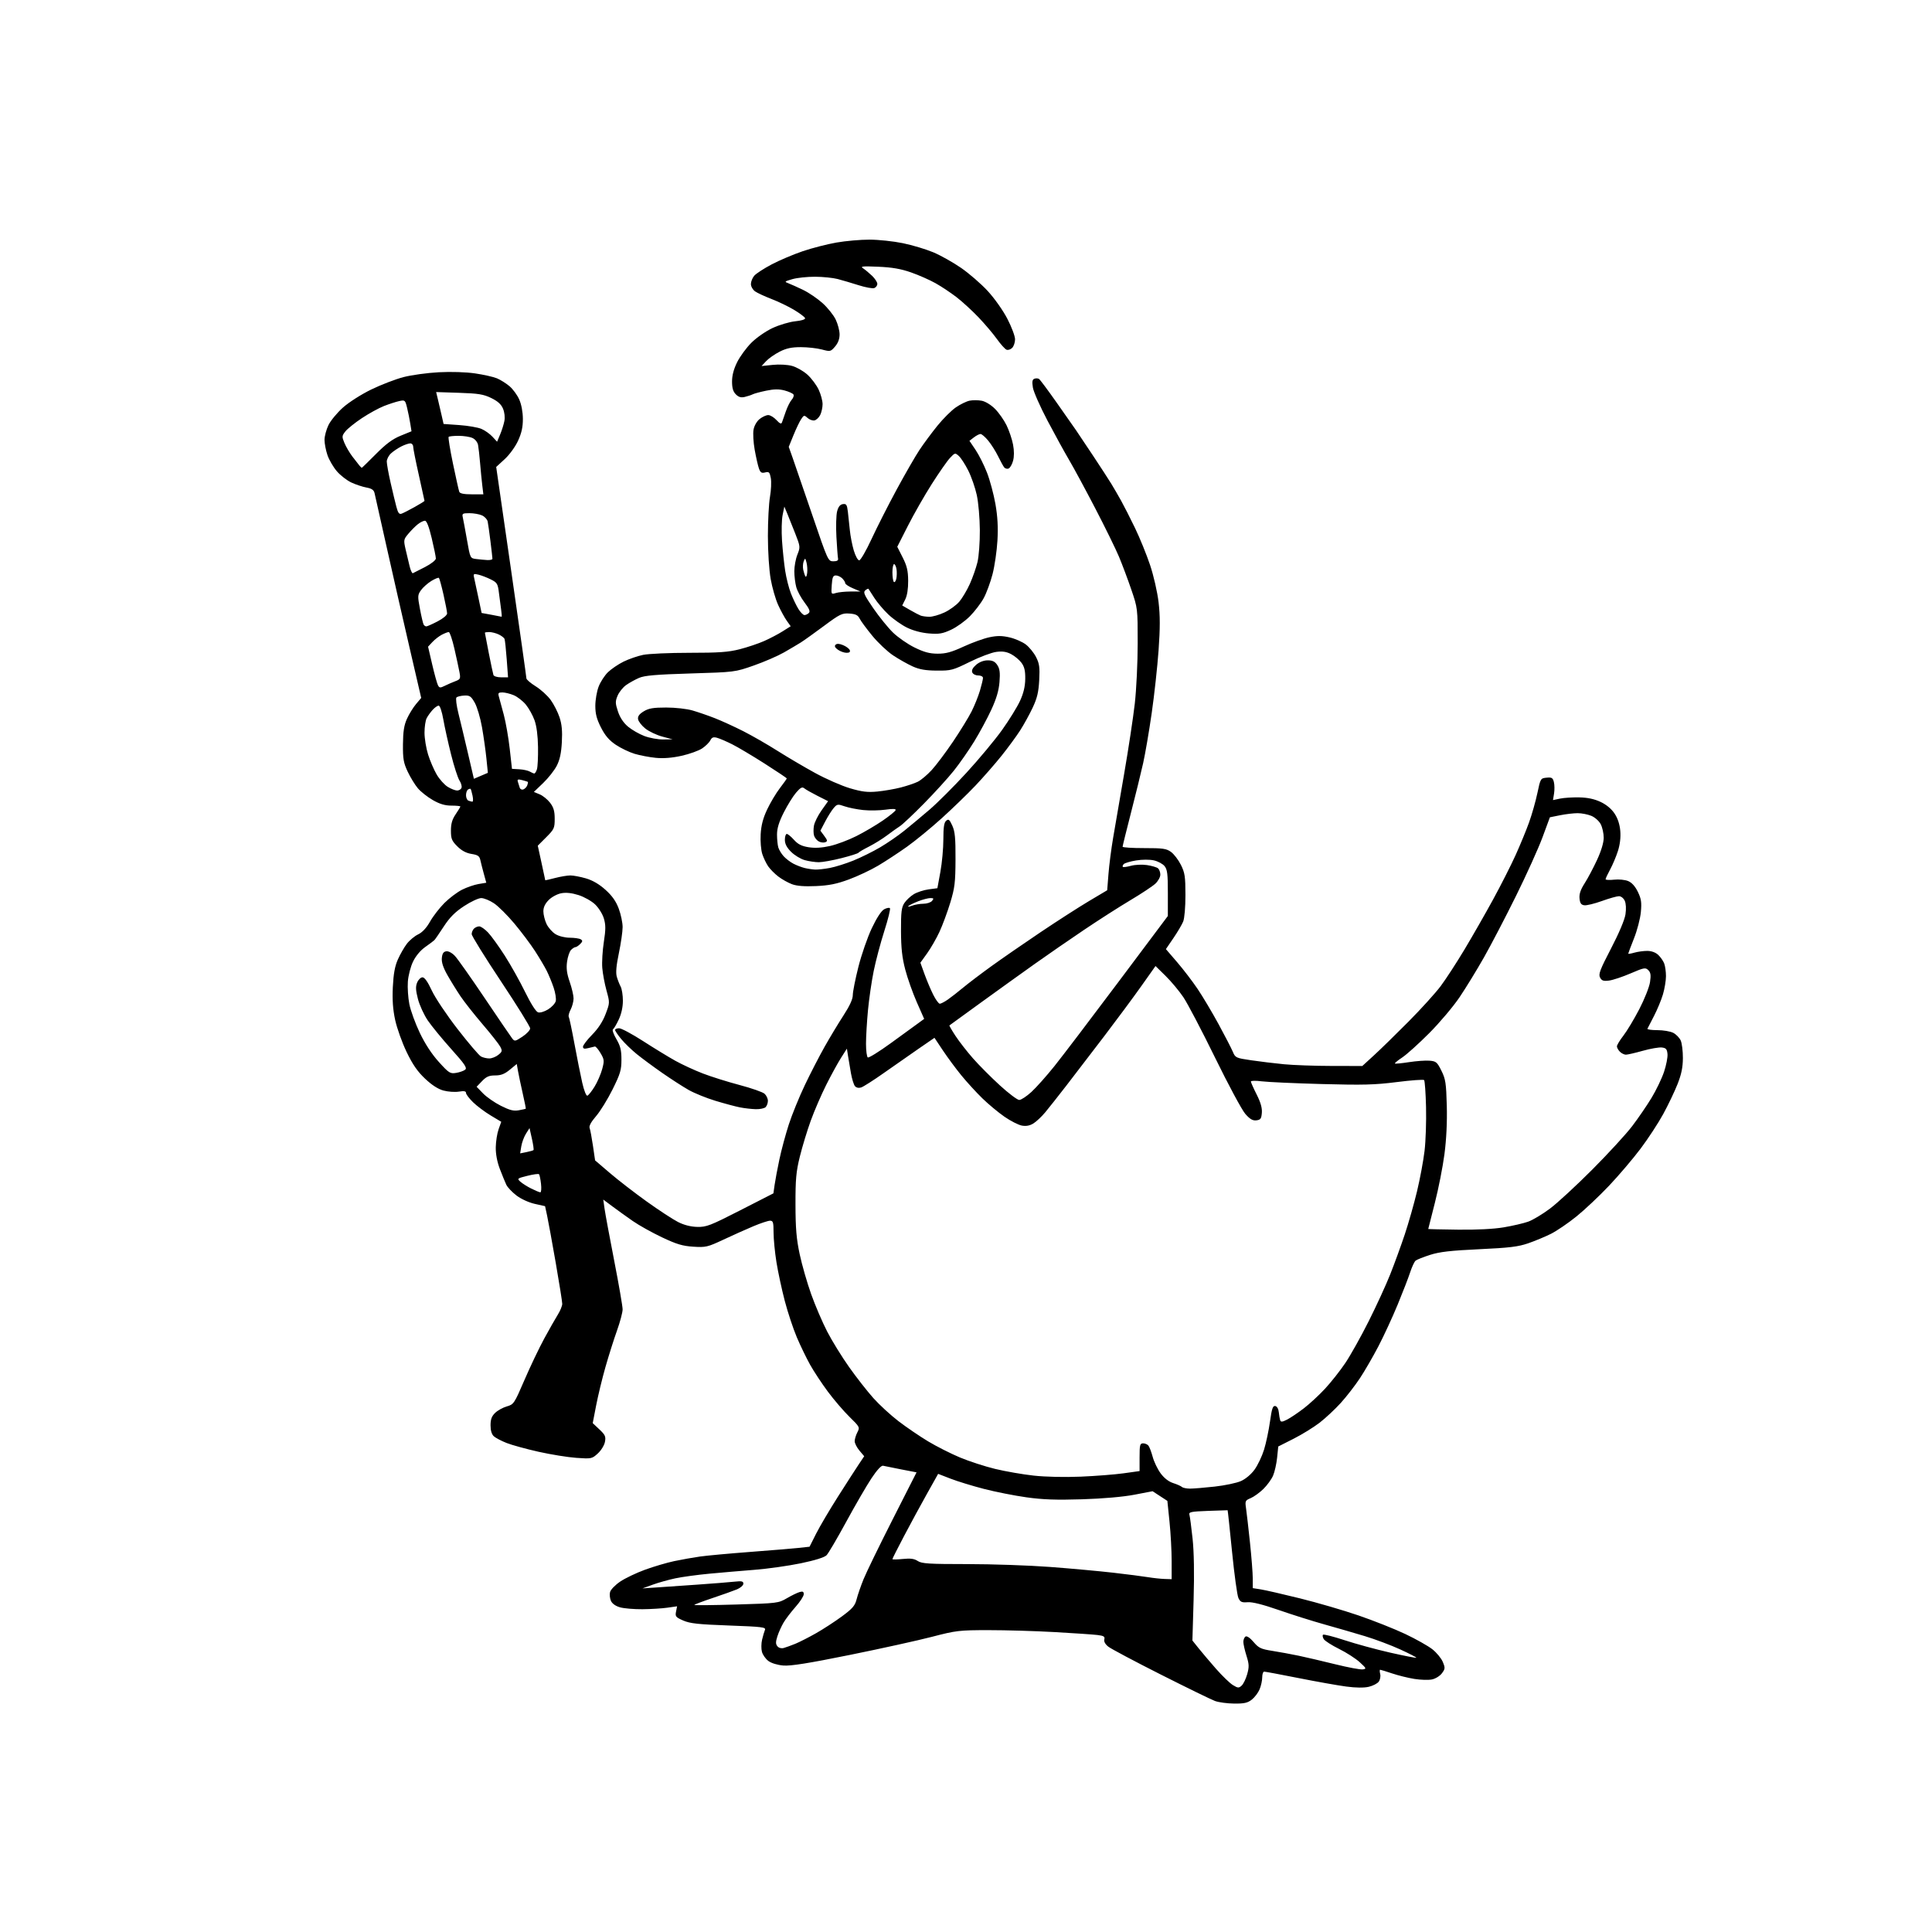 <svg version="1.1" xmlns="http://www.w3.org/2000/svg" xmlns:xlink="http://www.w3.org/1999/xlink" width="1024" height="1024" viewBox="0 0 1024 1024"><path stroke="none" fill="black" fill-rule="evenodd" d="M654.115,902.93C650.477,902.891 645.911,902.273 643.968,901.557C642.025,900.841 629.102,894.537 615.25,887.547C601.398,880.557 588.888,873.913 587.451,872.783C585.795,871.48 585.012,870.062 585.314,868.909C585.703,867.419 585.041,866.999 581.644,866.584C579.365,866.306 569.175,865.611 559.0,865.039C548.825,864.468 533.075,864.004 524.0,864.009C508.366,864.017 506.792,864.202 494.0,867.535C486.575,869.469 467.0,873.786 450.5,877.128C428.584,881.566 419.074,883.085 415.209,882.766C412.074,882.507 408.835,881.521 407.262,880.347C405.802,879.256 404.262,877.074 403.841,875.496C403.419,873.919 403.455,871.024 403.921,869.064C404.387,867.104 405.071,864.773 405.44,863.885C406.038,862.443 403.983,862.192 386.305,861.549C370.088,860.959 365.707,860.482 362.125,858.915C358.152,857.178 357.801,856.743 358.312,854.188L358.875,851.375L353.688,852.114C350.834,852.521 344.9,852.884 340.5,852.921C336.1,852.959 330.79,852.514 328.701,851.934C326.313,851.271 324.502,850 323.824,848.513C323.231,847.212 323.014,845.102 323.342,843.824C323.67,842.546 326.09,840.046 328.719,838.268C331.349,836.491 337.283,833.657 341.907,831.971C346.531,830.286 353.506,828.235 357.407,827.414C361.308,826.594 367.44,825.505 371.033,824.995C374.627,824.486 386.552,823.388 397.533,822.557C408.515,821.725 420.105,820.763 423.289,820.419L429.078,819.795L432.543,812.914C434.449,809.13 439.661,800.288 444.126,793.267C448.59,786.245 453.548,778.551 455.142,776.169L458.042,771.838L455.521,768.842C454.134,767.195 453.0,764.959 453.0,763.874C453.0,762.789 453.637,760.668 454.416,759.162C455.798,756.49 455.695,756.288 450.249,750.961C447.177,747.958 442.041,741.975 438.834,737.666C435.628,733.358 431.377,726.924 429.389,723.368C427.401,719.813 424.21,713.213 422.299,708.702C420.387,704.191 417.527,695.55 415.944,689.5C414.36,683.45 412.377,674.225 411.536,669.0C410.696,663.775 410.006,656.688 410.004,653.25C410.001,647.822 409.755,647.0 408.138,647.0C407.113,647.0 403.176,648.302 399.388,649.894C395.599,651.485 388.45,654.685 383.5,657.005C375.025,660.977 374.09,661.197 367.461,660.775C361.742,660.411 358.626,659.476 350.839,655.788C345.568,653.291 338.61,649.409 335.377,647.161C332.145,644.913 327.304,641.436 324.621,639.434L319.742,635.793L320.427,640.647C320.804,643.316 323.113,655.754 325.556,668.286C328,680.818 330,692.382 330,693.983C330,695.585 328.664,700.631 327.032,705.198C325.399,709.764 322.661,718.409 320.946,724.409C319.231,730.41 317.002,739.585 315.992,744.8L314.155,754.281L317.705,757.629C320.787,760.536 321.172,761.406 320.63,764.238C320.282,766.055 318.6,768.779 316.834,770.387C313.739,773.204 313.465,773.259 305.459,772.694C300.947,772.376 291.929,770.921 285.418,769.461C278.908,768 271.313,765.914 268.541,764.824C265.768,763.734 262.713,762.133 261.75,761.266C260.606,760.236 260,758.221 260.0,755.45C260,752.268 260.608,750.622 262.436,748.855C263.776,747.56 266.567,746.015 268.639,745.423C272.29,744.379 272.58,743.944 277.975,731.423C281.038,724.315 285.746,714.45 288.439,709.5C291.132,704.55 294.385,698.821 295.668,696.77C296.95,694.718 298,692.149 298,691.06C298,689.972 296.446,680.175 294.547,669.291C292.648,658.406 290.6,647.204 289.996,644.398L288.898,639.295L283.426,638.071C280.278,637.366 276.166,635.482 273.744,633.635C271.429,631.869 269.008,629.316 268.365,627.962C267.722,626.608 266.18,622.843 264.938,619.595C263.493,615.815 262.712,611.677 262.767,608.095C262.815,605.018 263.489,600.717 264.265,598.537L265.676,594.574L260.088,591.225C257.014,589.382 252.812,586.237 250.75,584.234C248.688,582.232 247,580.005 247,579.285C247,578.33 245.975,578.14 243.208,578.583C241.122,578.916 237.459,578.662 235.067,578.018C232.185,577.242 228.881,575.11 225.27,571.694C221.25,567.892 218.685,564.176 215.488,557.52C213.105,552.559 210.387,544.957 209.45,540.627C208.236,535.025 207.879,529.976 208.211,523.127C208.548,516.177 209.287,512.125 210.869,508.555C212.074,505.835 214.216,502.094 215.629,500.241C217.043,498.389 219.735,496.14 221.612,495.245C223.842,494.182 226.031,491.834 227.93,488.47C229.527,485.639 232.954,481.204 235.543,478.615C238.133,476.025 242.333,472.857 244.876,471.574C247.419,470.291 251.354,468.933 253.621,468.555L257.742,467.868L256.457,463.184C255.75,460.608 254.914,457.321 254.599,455.88C254.127,453.72 253.3,453.144 249.88,452.597C247.072,452.148 244.647,450.847 242.367,448.567C239.449,445.649 239,444.538 239,440.24C239,436.597 239.664,434.3 241.5,431.595C242.875,429.569 244,427.706 244,427.456C244,427.205 241.863,426.996 239.25,426.991C235.838,426.984 233.06,426.155 229.388,424.049C226.577,422.437 223.018,419.629 221.479,417.809C219.94,415.989 217.515,412.025 216.09,409.0C213.874,404.295 213.511,402.199 213.577,394.5C213.635,387.719 214.155,384.389 215.687,380.992C216.806,378.513 218.965,375.007 220.485,373.201L223.248,369.916L217.056,343.208C213.651,328.519 208.201,304.575 204.946,290.0C201.691,275.425 198.792,262.507 198.506,261.294C198.125,259.683 196.973,258.904 194.242,258.407C192.184,258.032 188.575,256.832 186.223,255.74C183.87,254.648 180.407,251.957 178.527,249.76C176.647,247.564 174.409,243.714 173.554,241.205C172.699,238.696 172,235.066 172,233.138C172,231.209 172.94,227.69 174.089,225.317C175.238,222.943 178.7,218.753 181.783,216.005C184.949,213.184 191.474,209.022 196.775,206.443C201.938,203.932 209.613,200.978 213.831,199.879C218.049,198.779 226.485,197.619 232.578,197.3C239.196,196.953 246.952,197.202 251.842,197.917C256.344,198.575 261.542,199.746 263.393,200.52C265.244,201.293 268.231,203.165 270.031,204.68C271.832,206.195 274.159,209.367 275.204,211.729C276.361,214.345 277.116,218.36 277.133,221.996C277.154,226.332 276.457,229.505 274.591,233.583C273.13,236.773 270.069,240.992 267.506,243.349L262.992,247.5L270.996,302.931C275.398,333.418 279,358.888 279.0,359.531C279.0,360.175 281.22,362.081 283.934,363.768C286.648,365.455 290.223,368.705 291.878,370.99C293.533,373.275 295.641,377.415 296.563,380.189C297.784,383.865 298.117,387.442 297.792,393.367C297.472,399.197 296.703,402.746 295.077,405.899C293.829,408.318 290.592,412.422 287.883,415.019L282.959,419.74L286.04,421.017C287.735,421.719 290.219,423.732 291.561,425.491C293.436,427.949 294,429.912 294.0,433.976C294.0,438.906 293.697,439.566 289.516,443.747L285.033,448.23L287.016,457.318C288.107,462.317 289,466.474 289,466.557C289,466.639 291.348,466.098 294.218,465.354C297.088,464.609 300.731,464 302.314,464C303.897,464 307.605,464.701 310.553,465.558C314.099,466.589 317.602,468.634 320.901,471.601C324.438,474.781 326.486,477.682 327.944,481.58C329.075,484.602 330.0,489.011 330.0,491.378C330,493.745 329.109,499.949 328.02,505.165C326.64,511.772 326.303,515.57 326.91,517.685C327.389,519.355 328.312,521.714 328.962,522.928C329.611,524.142 330.143,527.516 330.143,530.427C330.143,533.784 329.343,537.419 327.955,540.372C326.752,542.931 325.368,545.273 324.878,545.575C324.389,545.878 325.201,548.193 326.682,550.72C328.836,554.396 329.375,556.578 329.375,561.628C329.375,567.142 328.779,569.14 324.656,577.445C322.061,582.673 318.125,589.044 315.911,591.603C313.289,594.632 312.103,596.822 312.512,597.878C312.857,598.77 313.65,602.992 314.275,607.26L315.41,615.02L323.284,621.76C327.614,625.467 336.403,632.259 342.815,636.853C349.227,641.447 356.673,646.321 359.361,647.683C362.557,649.303 366.09,650.203 369.57,650.284C374.412,650.397 376.473,649.6 392.408,641.454L409.923,632.5L410.561,628.0C410.911,625.525 412.054,619.45 413.099,614.5C414.145,609.55 416.387,601.225 418.08,596.0C419.774,590.775 423.584,581.413 426.547,575.195C429.511,568.977 434.235,559.809 437.046,554.823C439.857,549.836 444.372,542.348 447.079,538.184C450.37,533.119 452,529.552 452.0,527.413C452.0,525.653 453.341,518.904 454.98,512.416C456.618,505.927 459.82,496.703 462.094,491.917C464.668,486.502 467.13,482.733 468.613,481.939C469.924,481.238 471.304,480.971 471.679,481.346C472.054,481.721 470.723,487.149 468.721,493.409C466.719,499.668 464.18,509.225 463.078,514.645C461.977,520.065 460.609,529.45 460.039,535.5C459.468,541.55 459.001,549.511 459.001,553.191C459,556.871 459.429,560.147 459.953,560.471C460.478,560.795 465.99,557.37 472.203,552.859C478.416,548.348 484.923,543.616 486.663,542.344L489.825,540.031L485.919,531.18C483.771,526.312 481.02,518.543 479.806,513.915C478.141,507.566 477.587,502.543 477.55,493.458C477.509,483.48 477.809,480.944 479.304,478.66C480.297,477.145 482.547,475.028 484.304,473.957C486.062,472.886 489.601,471.729 492.168,471.387L496.836,470.764L498.42,462.132C499.291,457.384 500.003,449.618 500.002,444.872C500.001,438.422 500.378,435.931 501.5,435C502.764,433.951 503.275,434.364 504.75,437.628C506.161,440.749 506.488,444.216 506.44,455.5C506.388,467.794 506.047,470.597 503.644,478.5C502.138,483.45 499.567,490.387 497.929,493.915C496.291,497.443 493.347,502.562 491.387,505.29L487.823,510.251L490.04,516.375C491.259,519.744 493.331,524.638 494.645,527.25C495.959,529.863 497.519,532 498.112,532.0C498.706,532.0 500.611,531.012 502.346,529.805C504.081,528.598 507.75,525.738 510.5,523.451C513.25,521.163 520.0,516.043 525.5,512.072C531.0,508.102 542.7,500.015 551.5,494.101C560.3,488.187 571.85,480.763 577.166,477.601L586.833,471.853L587.517,463.177C587.893,458.405 589.007,449.775 589.993,444.0C590.978,438.225 593.612,422.925 595.847,410.0C598.081,397.075 600.604,380.425 601.454,373.0C602.304,365.562 602.998,351.169 602.999,340.946C603,322.461 602.987,322.356 599.6,312.446C597.729,306.976 594.789,299.138 593.065,295.029C591.341,290.919 585.68,279.384 580.486,269.395C575.291,259.406 569.083,247.918 566.691,243.867C564.299,239.815 559.138,230.425 555.222,223.0C551.307,215.575 547.808,207.654 547.447,205.397C546.951,202.294 547.144,201.159 548.236,200.74C549.031,200.435 550.135,200.481 550.689,200.843C551.243,201.204 555.492,206.9 560.133,213.5C564.773,220.1 569.349,226.625 570.301,228.0C571.253,229.375 575.316,235.45 579.328,241.5C583.341,247.55 587.721,254.3 589.062,256.5C590.403,258.7 592.751,262.75 594.28,265.5C595.81,268.25 599.119,274.764 601.634,279.976C604.149,285.188 607.719,293.97 609.566,299.492C611.465,305.165 613.421,313.728 614.064,319.178C614.912,326.371 614.914,332.849 614.07,344.661C613.449,353.373 611.812,368.342 610.433,377.927C609.054,387.512 607.017,399.437 605.906,404.427C604.795,409.417 601.887,421.271 599.443,430.769C596.999,440.267 595.0,448.372 595.0,448.779C595.0,449.187 600.14,449.516 606.423,449.51C616.366,449.501 618.211,449.766 620.673,451.552C622.228,452.681 624.579,455.757 625.898,458.389C627.997,462.577 628.297,464.565 628.306,474.337C628.312,480.815 627.807,486.742 627.104,488.459C626.437,490.086 624.104,494.035 621.92,497.234L617.95,503.051L623.914,509.98C627.194,513.792 632.088,520.193 634.789,524.205C637.49,528.217 642.472,536.587 645.86,542.805C649.247,549.022 652.642,555.601 653.404,557.424C654.743,560.63 655.064,560.779 663.144,561.966C667.74,562.641 675.55,563.587 680.5,564.069C685.45,564.551 696.824,564.958 705.776,564.973L722.053,565.0L728.276,559.302C731.699,556.168 739.923,548.139 746.552,541.46C753.18,534.781 760.843,526.326 763.581,522.671C766.318,519.016 771.999,510.282 776.206,503.263C780.412,496.243 787.218,484.342 791.331,476.815C795.443,469.288 800.81,458.713 803.258,453.315C805.705,447.917 808.941,440.059 810.45,435.854C811.958,431.648 813.936,424.673 814.846,420.354C816.47,412.64 816.557,412.494 819.716,412.189C822.466,411.923 823.026,412.257 823.588,414.493C823.949,415.932 823.99,418.675 823.679,420.589L823.115,424.069L826.807,423.285C828.838,422.853 833.428,422.559 837.008,422.631C841.469,422.721 845.034,423.476 848.343,425.031C851.415,426.475 854.111,428.722 855.758,431.21C857.454,433.774 858.498,436.958 858.788,440.455C859.073,443.894 858.616,447.694 857.502,451.145C856.551,454.09 854.699,458.469 853.387,460.876C852.074,463.283 851.0,465.59 851.0,466.003C851.0,466.416 853.018,466.527 855.483,466.249C857.982,465.967 861.285,466.29 862.945,466.977C864.897,467.786 866.673,469.759 868.098,472.701C869.893,476.41 870.17,478.279 869.688,483.438C869.367,486.873 867.731,493.142 866.052,497.368C864.374,501.594 863.0,505.234 863.0,505.456C863.0,505.679 864.46,505.442 866.243,504.93C868.027,504.419 871.092,504.0 873.055,504.0C875.295,504.0 877.46,504.78 878.873,506.096C880.11,507.249 881.545,509.303 882.061,510.661C882.578,512.019 883.0,515.044 883.0,517.384C883.0,519.723 882.274,524.081 881.388,527.068C880.501,530.056 878.366,535.2 876.645,538.5C874.923,541.8 873.361,544.837 873.174,545.25C872.987,545.663 875.368,546.0 878.466,546.0C881.564,546.0 885.339,546.641 886.855,547.425C888.371,548.209 890.148,550.03 890.805,551.472C891.462,552.914 891.985,557.11 891.966,560.797C891.94,565.722 891.188,569.382 889.131,574.595C887.591,578.497 884.184,585.628 881.56,590.442C878.937,595.255 873.506,603.552 869.493,608.88C865.48,614.207 857.99,623.011 852.848,628.445C847.707,633.878 839.914,641.219 835.531,644.758C831.148,648.297 825.073,652.436 822.031,653.957C818.989,655.477 813.575,657.73 810.0,658.964C804.672,660.802 799.983,661.371 784.0,662.115C768.883,662.82 763.039,663.491 758.0,665.102C754.425,666.246 750.962,667.625 750.305,668.167C749.647,668.71 748.351,671.482 747.423,674.327C746.496,677.172 743.508,684.9 740.783,691.5C738.058,698.1 733.484,708.0 730.618,713.5C727.752,719.0 723.324,726.65 720.777,730.5C718.23,734.35 713.678,740.228 710.66,743.562C707.642,746.895 702.586,751.62 699.423,754.062C696.261,756.503 690.034,760.339 685.587,762.586L677.5,766.673L676.899,772.586C676.568,775.839 675.609,780.114 674.768,782.086C673.927,784.058 671.588,787.275 669.57,789.235C667.552,791.195 664.533,793.365 662.861,794.058C660.003,795.241 659.857,795.563 660.424,799.409C660.756,801.659 661.691,809.8 662.503,817.5C663.315,825.2 663.983,833.805 663.989,836.622L664.0,841.744L668.25,842.413C670.587,842.78 679.925,844.917 689.0,847.161C698.075,849.405 712.025,853.475 720.0,856.206C727.975,858.936 739.145,863.37 744.822,866.058C750.499,868.747 756.97,872.392 759.201,874.159C761.432,875.926 763.91,878.934 764.707,880.842C766.035,884.019 765.995,884.529 764.237,886.884C763.172,888.311 760.825,889.761 758.965,890.141C757.122,890.518 752.917,890.392 749.622,889.862C746.327,889.331 741.028,888.02 737.847,886.948C734.666,885.877 731.815,885.0 731.512,885.0C731.21,885.0 731.216,886.013 731.526,887.25C731.836,888.487 731.495,890.312 730.768,891.305C730.041,892.298 727.658,893.527 725.473,894.038C722.929,894.632 718.624,894.583 713.502,893.901C709.104,893.316 697.762,891.299 688.3,889.418C678.837,887.538 670.624,886.0 670.048,886.0C669.471,886.0 669.0,887.364 669.0,889.032C669.0,890.7 668.38,893.549 667.621,895.364C666.863,897.179 665.002,899.64 663.486,900.832C661.261,902.582 659.456,902.986 654.115,902.93zM658.093,893.416C659.014,892.582 660.34,889.858 661.039,887.361C662.125,883.481 662.07,882.062 660.655,877.574C659.745,874.686 659.0,871.378 659.0,870.221C659.0,869.064 659.528,867.792 660.172,867.393C660.873,866.96 662.583,868.127 664.422,870.293C667.131,873.483 668.321,874.046 674.357,874.995C678.129,875.588 684.429,876.748 688.357,877.573C692.286,878.398 701.017,880.438 707.759,882.105C714.502,883.772 721.027,884.993 722.259,884.818C724.357,884.52 724.255,884.276 720.679,881.0C718.577,879.075 713.672,875.919 709.779,873.987C705.886,872.054 702.222,869.714 701.636,868.785C701.05,867.856 700.864,866.803 701.222,866.444C701.581,866.086 706.74,867.394 712.687,869.352C718.634,871.309 729.54,874.278 736.922,875.95C744.305,877.621 750.5,878.834 750.689,878.644C750.878,878.455 747.046,876.474 742.173,874.241C737.3,872.009 728.855,868.835 723.406,867.189C717.958,865.542 708.325,862.75 702.0,860.983C695.675,859.217 684.768,855.778 677.762,853.341C669.416,850.438 663.739,849.012 661.301,849.205C658.166,849.453 657.391,849.105 656.392,847.0C655.74,845.625 654.221,834.6 653.016,822.5C651.812,810.4 650.753,800.482 650.663,800.46C650.573,800.438 645.871,800.593 640.213,800.805C631.209,801.142 629.987,801.396 630.421,802.845C630.694,803.755 631.445,809.45 632.091,815.5C632.853,822.643 633.043,834.039 632.633,848.0L632,869.5L635.25,873.568C637.038,875.805 641.2,880.714 644.5,884.477C647.8,888.239 651.831,892.131 653.459,893.125C656.111,894.745 656.591,894.775 658.093,893.416zM415.391,873.465C416.551,873.145 419.3,872.151 421.5,871.254C423.7,870.358 428.65,867.839 432.5,865.656C436.35,863.473 442.537,859.446 446.248,856.707C451.886,852.547 453.167,851.051 454.033,847.614C454.603,845.351 456.255,840.575 457.704,837.0C459.153,833.425 466.066,819.222 473.065,805.438L485.791,780.377L477.645,778.806C473.165,777.943 468.841,777.071 468.036,776.868C467.124,776.639 464.815,779.141 461.916,783.5C459.355,787.35 453.345,797.7 448.561,806.5C443.777,815.3 439.069,823.312 438.1,824.304C436.981,825.448 431.989,827.009 424.433,828.576C417.886,829.934 406.898,831.487 400.015,832.026C393.132,832.566 382.325,833.493 376.0,834.086C369.675,834.68 361.575,835.782 358.0,836.537C354.425,837.291 349.025,838.803 346.0,839.897L340.5,841.885L347.5,841.414C351.35,841.155 361.25,840.471 369.5,839.894C377.75,839.317 386.637,838.609 389.25,838.322C393.141,837.893 394.0,838.086 394.0,839.386C394.0,840.259 392.498,841.601 390.663,842.368C388.827,843.135 382.977,845.218 377.663,846.997C372.348,848.776 368.0,850.424 368.0,850.658C368.0,850.893 378.012,850.789 390.25,850.427C411.912,849.787 412.619,849.7 417.0,847.135C419.475,845.686 422.512,844.201 423.75,843.836C425.497,843.321 426.0,843.576 426.0,844.978C426.0,845.971 424.061,848.97 421.691,851.642C419.321,854.314 416.451,858.075 415.312,860.0C414.174,861.925 412.697,865.205 412.031,867.289C411.077,870.272 411.081,871.393 412.051,872.561C412.787,873.448 414.131,873.811 415.391,873.465zM617.25,836.883L621.0,837.0L621.0,827.309C621.0,821.978 620.49,812.641 619.866,806.559L618.731,795.5L614.812,792.94L610.893,790.381L601.196,792.236C595.233,793.378 584.57,794.309 573.5,794.655C559.829,795.082 552.734,794.829 544.0,793.605C537.675,792.718 527.55,790.714 521.5,789.151C515.45,787.589 507.515,785.155 503.866,783.744L497.232,781.177L491.258,791.838C487.972,797.702 482.52,807.753 479.142,814.174C475.764,820.594 473.0,826.074 473.0,826.352C473.0,826.629 475.46,826.602 478.467,826.291C482.576,825.867 484.555,826.133 486.432,827.363C488.568,828.763 492.376,829 512.715,829.001C525.797,829.002 545.5,829.68 556.5,830.509C567.5,831.338 582.575,832.713 590.0,833.565C597.425,834.417 605.75,835.486 608.5,835.94C611.25,836.395 615.188,836.819 617.25,836.883zM630.739,789.0C632.576,789.0 638.449,788.517 643.789,787.926C649.13,787.335 655.381,786.024 657.681,785.013C660.183,783.912 663.099,781.466 664.942,778.922C666.636,776.584 668.898,771.833 669.969,768.365C671.04,764.897 672.456,758.202 673.116,753.487C674.084,746.568 674.622,744.972 675.908,745.216C676.855,745.395 677.619,746.729 677.793,748.509C677.954,750.154 678.284,752.078 678.525,752.785C678.867,753.786 679.685,753.699 682.232,752.389C684.029,751.465 688.004,748.787 691.064,746.439C694.124,744.091 699.199,739.392 702.343,735.996C705.487,732.601 710.294,726.51 713.026,722.462C715.757,718.414 721.337,708.441 725.425,700.301C729.513,692.16 734.658,680.958 736.858,675.407C739.059,669.855 742.503,660.405 744.512,654.407C746.521,648.408 749.463,638.071 751.051,631.435C752.639,624.799 754.439,615.122 755.051,609.931C755.663,604.739 756.015,594.342 755.832,586.826C755.649,579.31 755.186,572.849 754.803,572.467C754.42,572.085 747.895,572.561 740.303,573.524C728.692,574.997 722.372,575.162 700.5,574.564C686.2,574.174 671.913,573.525 668.75,573.124C665.587,572.723 663.0,572.769 663.0,573.226C663.0,573.683 664.375,576.781 666.056,580.11C668.184,584.327 669.018,587.276 668.806,589.831C668.546,592.943 668.105,593.546 665.899,593.802C663.943,594.029 662.492,593.186 660.044,590.397C658.254,588.358 651.042,574.948 644.018,560.595C636.994,546.243 629.42,531.8 627.187,528.5C624.954,525.2 620.725,520.14 617.788,517.256L612.45,512.012L604.975,522.574C600.864,528.384 591.951,540.418 585.17,549.318C578.388,558.218 569.388,569.963 565.17,575.418C560.951,580.873 555.925,587.231 554.0,589.547C552.075,591.863 549.231,594.532 547.68,595.477C545.752,596.652 543.817,597.001 541.568,596.579C539.757,596.239 535.627,594.127 532.388,591.886C529.15,589.645 523.884,585.266 520.686,582.156C517.488,579.045 512.481,573.575 509.559,570.0C506.638,566.425 502.232,560.476 499.768,556.779L495.289,550.059L486.894,555.832C482.278,559.007 474.0,564.786 468.5,568.674C463.0,572.562 457.551,576.036 456.391,576.394C455.111,576.789 453.832,576.502 453.136,575.664C452.506,574.904 451.558,571.857 451.03,568.891C450.503,565.926 449.801,561.769 449.472,559.654L448.873,555.808L445.782,560.654C444.082,563.319 440.542,569.779 437.915,575.008C435.288,580.238 431.595,588.788 429.708,594.008C427.82,599.229 425.222,607.775 423.934,613.0C421.959,621.007 421.596,625.015 421.624,638.5C421.65,651.09 422.125,656.688 423.851,664.768C425.058,670.416 427.795,679.942 429.934,685.938C432.073,691.934 435.903,700.868 438.446,705.791C440.989,710.715 446.221,719.188 450.072,724.621C453.923,730.055 459.688,737.425 462.883,741.0C466.077,744.575 472.108,750.114 476.285,753.31C480.462,756.505 487.496,761.293 491.917,763.95C496.338,766.607 503.903,770.437 508.728,772.46C513.552,774.484 521.958,777.222 527.406,778.544C532.855,779.867 542.08,781.469 547.906,782.105C554.196,782.791 564.324,783.015 572.834,782.656C580.718,782.324 590.955,781.522 595.584,780.874L604.0,779.697L604.0,772.348C604.0,765.826 604.211,765.0 605.878,765.0C606.91,765.0 608.19,765.562 608.722,766.25C609.254,766.938 610.264,769.623 610.966,772.217C611.667,774.812 613.555,778.72 615.16,780.903C617.016,783.427 619.428,785.302 621.789,786.056C623.83,786.708 625.928,787.637 626.45,788.121C626.972,788.604 628.903,789.0 630.739,789.0zM772.75,651.747C782.687,651.871 791.639,651.417 797.003,650.515C801.68,649.728 807.504,648.381 809.946,647.519C812.387,646.658 817.625,643.514 821.587,640.532C825.548,637.55 835.65,628.224 844.036,619.806C852.421,611.387 861.887,601.081 865.07,596.902C868.254,592.723 872.876,585.973 875.343,581.902C877.809,577.831 880.79,571.63 881.967,568.122C883.144,564.614 883.971,560.339 883.804,558.622C883.555,556.063 883.011,555.444 880.788,555.187C879.296,555.015 874.767,555.803 870.724,556.937C866.681,558.072 862.646,559.0 861.758,559.0C860.87,559.0 859.436,558.293 858.571,557.429C857.707,556.564 857.0,555.288 857.0,554.593C857.0,553.897 858.544,551.342 860.431,548.914C862.319,546.486 866.106,540.181 868.847,534.903C871.589,529.625 874.151,523.173 874.542,520.565C875.1,516.847 874.904,515.476 873.634,514.205C872.141,512.713 871.407,512.847 864.257,515.919C859.991,517.753 854.852,519.464 852.837,519.723C849.87,520.104 848.963,519.799 848.063,518.118C847.121,516.358 848.003,514.025 853.885,502.72C858.08,494.66 861.101,487.51 861.534,484.621C861.972,481.7 861.822,478.904 861.147,477.422C860.525,476.057 859.186,475.0 858.081,475.0C857.002,475.0 852.921,476.154 849.013,477.563C845.104,478.973 840.915,479.986 839.703,479.813C838.021,479.574 837.425,478.718 837.182,476.193C836.956,473.839 837.738,471.524 839.897,468.161C841.564,465.562 844.52,459.992 846.464,455.784C848.699,450.946 850.0,446.617 850.0,444.016C850.0,441.753 849.295,438.538 848.434,436.872C847.563,435.187 845.357,433.211 843.466,432.421C841.595,431.64 838.325,431 836.199,431C834.073,431 829.89,431.491 826.903,432.091L821.473,433.181L817.564,443.775C815.413,449.602 809.075,463.624 803.479,474.935C797.883,486.246 790.242,500.9 786.499,507.5C782.755,514.1 776.967,523.55 773.635,528.5C770.303,533.45 763.059,542.033 757.538,547.574C752.017,553.115 745.578,558.918 743.23,560.47C740.881,562.023 739.132,563.465 739.343,563.677C739.554,563.888 742.904,563.568 746.786,562.965C750.668,562.363 755.567,562.012 757.672,562.185C761.16,562.472 761.72,562.944 763.982,567.5C766.176,571.921 766.505,574.063 766.827,586.0C767.061,594.699 766.619,603.854 765.585,611.745C764.703,618.48 762.41,630.118 760.49,637.608C758.571,645.098 757.0,651.299 757.0,651.388C757.0,651.477 764.087,651.639 772.75,651.747zM286.38,631.96C286.864,631.982 287.029,629.953 286.747,627.451C286.465,624.948 285.988,622.654 285.686,622.353C285.385,622.051 282.61,622.434 279.521,623.203C274.125,624.547 273.978,624.67 275.789,626.309C276.826,627.247 279.435,628.894 281.587,629.968C283.739,631.042 285.896,631.938 286.38,631.96zM279.021,610.646C280.854,610.279 282.54,609.794 282.766,609.567C282.993,609.341 282.612,606.624 281.92,603.531L280.661,597.908L278.78,600.879C277.745,602.513 276.626,605.529 276.293,607.581L275.688,611.312L279.021,610.646zM275.0,588.466C276.925,588.112 278.58,587.744 278.678,587.649C278.776,587.554 278.04,583.882 277.042,579.488C276.044,575.095 274.928,569.799 274.562,567.719L273.898,563.939L270.221,566.969C267.455,569.249 265.532,570.0 262.459,570.0C259.224,570.0 257.775,570.625 255.495,573.005L252.617,576.009L256.042,579.543C257.926,581.487 262.175,584.435 265.484,586.094C270.203,588.461 272.255,588.972 275.0,588.466zM400.55,587.89C398.322,587.83 394.559,587.399 392.188,586.932C389.816,586.465 383.966,584.898 379.188,583.451C374.409,582.003 368.025,579.415 365.0,577.7C361.975,575.985 355.675,571.921 351.0,568.669C346.325,565.417 340.248,560.928 337.495,558.693C334.742,556.458 331.029,552.864 329.245,550.707C327.46,548.549 326.0,546.382 326.0,545.892C326.0,545.401 326.969,545.0 328.153,545.0C329.337,545.0 335.074,548.073 340.903,551.829C346.731,555.585 354.425,560.281 358.0,562.266C361.575,564.25 368.1,567.261 372.5,568.957C376.9,570.653 385.666,573.405 391.98,575.073C398.294,576.741 404.256,578.827 405.23,579.708C406.203,580.589 407.0,582.275 407.0,583.455C407.0,584.635 406.46,586.14 405.8,586.8C405.14,587.46 402.778,587.951 400.55,587.89zM540.223,583.0C541.225,583.0 544.132,581.087 546.682,578.75C549.233,576.413 554.736,570.233 558.91,565.018C563.085,559.803 578.308,539.778 592.741,520.518L618.982,485.5L618.991,473.361C618.998,463.28 618.703,460.855 617.25,459.061C616.288,457.873 613.751,456.507 611.614,456.025C609.362,455.518 605.397,455.528 602.188,456.051C599.141,456.547 596.194,457.406 595.64,457.96C595.087,458.513 594.854,459.187 595.123,459.456C595.392,459.725 597.345,459.467 599.462,458.883C601.583,458.297 605.376,458.127 607.906,458.503C610.433,458.88 613.062,459.65 613.75,460.216C614.438,460.782 615.0,462.297 615.0,463.582C615.0,464.867 613.81,467.023 612.355,468.372C610.9,469.721 604.956,473.656 599.145,477.118C593.334,480.579 582.261,487.666 574.54,492.867C566.818,498.067 555.1,506.157 548.5,510.843C541.9,515.529 529.075,524.74 520.0,531.312C510.925,537.883 503.373,543.365 503.218,543.495C503.064,543.624 504.531,546.153 506.479,549.115C508.427,552.077 512.595,557.425 515.742,561.0C518.888,564.575 525.273,570.987 529.932,575.25C534.59,579.513 539.221,583.0 540.223,583.0zM311.326,580.725C311.926,580.525 313.646,578.36 315.15,575.913C316.653,573.467 318.463,569.298 319.171,566.649C320.359,562.21 320.29,561.546 318.292,558.166C317.099,556.15 315.75,554.578 315.293,554.673C314.836,554.768 313.234,555.154 311.731,555.531C309.704,556.04 309.0,555.846 309.0,554.778C309.0,553.987 311.181,551.126 313.847,548.42C317.048,545.171 319.467,541.462 320.972,537.5C323.237,531.533 323.239,531.465 321.457,525.0C320.472,521.425 319.465,516.025 319.218,513.0C318.972,509.975 319.344,503.79 320.046,499.256C321.077,492.585 321.078,490.203 320.049,486.77C319.345,484.419 317.255,481.091 315.363,479.306C313.485,477.535 309.549,475.33 306.616,474.405C303.035,473.276 300.038,472.958 297.491,473.436C295.373,473.833 292.441,475.405 290.85,476.997C288.913,478.933 288.0,480.864 288.0,483.022C288.0,484.769 288.751,487.781 289.67,489.717C290.588,491.652 292.726,494.081 294.42,495.114C296.208,496.205 299.387,497.001 302.0,497.012C304.475,497.022 307.096,497.408 307.824,497.87C308.893,498.548 308.831,499.026 307.502,500.355C306.598,501.26 305.471,502.0 305.0,502.0C304.529,502.0 303.48,502.663 302.669,503.474C301.858,504.285 300.905,507.097 300.551,509.724C300.075,513.258 300.439,516.036 301.954,520.407C303.079,523.655 304.0,527.615 304.0,529.206C304.0,530.797 303.307,533.44 302.459,535.079C301.612,536.718 301.158,538.447 301.452,538.922C301.745,539.396 303.098,545.795 304.458,553.142C305.818,560.489 307.675,569.782 308.584,573.794C309.541,578.016 310.696,580.935 311.326,580.725zM241.766,568.651C243.643,568.346 245.801,567.58 246.561,566.949C247.689,566.013 246.334,564.009 239.214,556.076C234.413,550.727 228.816,543.909 226.775,540.925C224.735,537.941 222.37,532.8 221.519,529.5C220.31,524.812 220.22,522.899 221.107,520.75C221.732,519.237 223.002,518.0 223.93,518.0C225.043,518.0 226.717,520.373 228.846,524.969C230.646,528.854 236.707,537.911 242.541,545.435C248.296,552.859 253.875,559.398 254.937,559.966C255.999,560.535 257.973,561.0 259.323,561.0C260.674,561.0 262.83,560.148 264.116,559.107C266.227,557.398 266.324,556.974 265.118,554.721C264.384,553.349 260.176,548.013 255.767,542.863C251.359,537.713 246.087,531.025 244.052,528.0C242.018,524.975 238.895,519.919 237.112,516.766C234.871,512.8 233.968,510.023 234.185,507.766C234.415,505.38 235.045,504.422 236.525,504.21C237.721,504.039 239.615,505.061 241.156,506.71C242.59,508.244 249.669,518.275 256.887,529.0C264.105,539.725 270.644,549.32 271.418,550.322C272.763,552.063 273.007,552.023 276.913,549.439C279.161,547.951 281.0,545.984 281.0,545.068C281.0,544.151 274.025,532.914 265.5,520.096C256.975,507.278 250.0,496.028 250.0,495.096C250.0,494.163 250.54,492.86 251.2,492.2C251.86,491.54 253.122,491.0 254.004,491.0C254.886,491.0 256.994,492.462 258.688,494.25C260.382,496.038 264.36,501.55 267.529,506.5C270.697,511.45 275.541,520.103 278.293,525.73C281.306,531.89 284.039,536.195 285.164,536.552C286.239,536.893 288.508,536.231 290.517,534.99C292.434,533.804 294.253,531.839 294.559,530.621C294.865,529.404 294.361,526.178 293.441,523.454C292.52,520.729 290.86,516.7 289.752,514.5C288.644,512.3 285.841,507.575 283.523,504.0C281.206,500.425 276.318,493.919 272.662,489.542C269.005,485.165 264.143,480.328 261.856,478.792C259.57,477.256 256.515,476.0 255.067,476.0C253.619,476.0 249.525,477.913 245.968,480.25C241.204,483.381 238.381,486.212 235.251,491.0C232.914,494.575 230.664,497.848 230.251,498.274C229.838,498.699 227.647,500.346 225.383,501.934C222.855,503.706 220.363,506.684 218.929,509.646C217.623,512.345 216.409,517.027 216.174,520.272C215.943,523.463 216.299,528.841 216.964,532.223C217.63,535.605 220.122,542.451 222.503,547.436C225.296,553.284 228.876,558.754 232.593,562.852C237.961,568.772 238.585,569.167 241.766,568.651zM483.315,480.063C484.863,479.478 487.621,479.0 489.443,479.0C491.265,479.0 493.315,478.325 494.0,477.5C495.039,476.248 494.898,476.0 493.143,476.0C491.986,476.0 489.119,476.743 486.77,477.65C484.422,478.558 482.05,479.711 481.5,480.213C480.95,480.715 481.767,480.648 483.315,480.063zM432.5,469.64C426.335,469.915 422.318,469.6 419.748,468.638C417.684,467.866 414.453,466.058 412.568,464.619C410.682,463.181 408.271,460.766 407.209,459.252C406.147,457.739 404.717,454.771 404.031,452.659C403.334,450.512 402.955,445.88 403.17,442.159C403.446,437.393 404.428,433.652 406.624,429.0C408.312,425.425 411.337,420.359 413.347,417.741C415.356,415.124 417.0,412.806 417.0,412.589C417.0,412.373 411.712,408.824 405.25,404.703C398.788,400.582 391.025,395.971 388.0,394.456C384.975,392.942 381.376,391.4 380.003,391.03C378.08,390.512 377.272,390.827 376.488,392.399C375.929,393.521 373.984,395.442 372.166,396.667C370.348,397.892 365.454,399.652 361.29,400.579C356.249,401.7 351.679,402.066 347.61,401.673C344.249,401.348 339.182,400.385 336.349,399.532C333.516,398.679 329.026,396.523 326.372,394.741C322.853,392.378 320.73,389.902 318.539,385.603C316.257,381.125 315.534,378.358 315.534,374.103C315.535,371.021 316.32,366.445 317.28,363.934C318.24,361.423 320.482,357.967 322.262,356.254C324.043,354.54 327.75,352.031 330.5,350.677C333.25,349.323 337.885,347.717 340.799,347.108C343.714,346.498 354.779,346.0 365.389,346.0C381.067,346.0 386.068,345.644 392.09,344.102C396.166,343.057 401.986,341.102 405.025,339.756C408.064,338.41 412.47,336.097 414.816,334.616L419.082,331.923L417.008,329.012C415.868,327.411 413.811,323.645 412.438,320.644C411.064,317.644 409.279,311.434 408.471,306.844C407.634,302.089 407.002,292.299 407.001,284.082C407.001,276.152 407.498,266.804 408.107,263.308C408.716,259.812 408.912,255.346 408.544,253.383C407.957,250.255 407.586,249.887 405.533,250.402C403.627,250.881 403.013,250.476 402.228,248.223C401.697,246.702 400.693,242.264 399.995,238.362C399.298,234.46 399.03,229.651 399.401,227.677C399.796,225.571 401.148,223.242 402.672,222.043C404.101,220.919 406.131,220 407.183,220C408.235,220 410.191,221.182 411.53,222.627C413.322,224.56 414.097,224.89 414.466,223.877C414.741,223.12 415.661,220.497 416.51,218.05C417.358,215.602 418.76,212.818 419.624,211.863C420.489,210.908 420.908,209.66 420.556,209.09C420.204,208.52 418.104,207.567 415.89,206.97C412.941,206.176 410.344,206.199 406.182,207.055C403.057,207.698 399.825,208.561 399.0,208.974C398.175,209.386 396.269,210.017 394.765,210.377C392.751,210.858 391.5,210.5 390.015,209.015C388.554,207.554 388.0,205.679 388.0,202.196C388,198.98 388.895,195.593 390.71,191.946C392.2,188.951 395.579,184.337 398.219,181.693C400.917,178.99 405.833,175.569 409.449,173.877C412.986,172.222 418.397,170.608 421.475,170.29C424.86,169.941 426.927,169.282 426.707,168.622C426.507,168.022 423.904,166.061 420.922,164.266C417.94,162.47 412.559,159.873 408.965,158.495C405.371,157.117 401.433,155.291 400.215,154.438C398.997,153.585 398.0,151.837 398.0,150.554C398.0,149.271 398.788,147.292 399.75,146.156C400.712,145.019 404.875,142.311 409.0,140.137C413.125,137.963 420.55,134.813 425.5,133.137C430.45,131.461 438.496,129.395 443.381,128.545C448.266,127.695 456.141,127.006 460.881,127.013C465.621,127.02 473.579,127.868 478.565,128.897C483.55,129.926 490.801,132.101 494.677,133.729C498.554,135.358 505.19,139.085 509.424,142.012C513.658,144.939 519.97,150.411 523.451,154.17C527.04,158.047 531.56,164.426 533.89,168.906C536.151,173.251 538.0,178.167 538.0,179.831C538.0,181.495 537.312,183.545 536.471,184.386C535.63,185.227 534.291,185.665 533.494,185.359C532.698,185.054 530.385,182.486 528.355,179.652C526.324,176.818 521.926,171.635 518.581,168.133C515.237,164.631 510.025,159.857 507.0,157.525C503.975,155.193 498.985,151.869 495.91,150.137C492.836,148.406 486.986,145.823 482.91,144.396C477.463,142.49 472.851,141.69 465.5,141.375C457.137,141.018 455.821,141.157 457.461,142.224C458.54,142.926 460.677,144.703 462.211,146.173C463.745,147.643 465.0,149.57 465.0,150.454C465.0,151.339 464.277,152.34 463.394,152.679C462.511,153.018 458.798,152.346 455.144,151.186C451.49,150.027 446.475,148.545 444.0,147.895C441.525,147.245 436.125,146.698 432.0,146.68C427.875,146.662 422.475,147.234 420.0,147.95C415.695,149.196 415.608,149.293 418.0,150.201C419.375,150.723 422.893,152.312 425.818,153.733C428.742,155.154 433.319,158.28 435.989,160.68C438.659,163.08 441.778,166.976 442.921,169.338C444.065,171.699 445.0,175.264 445.0,177.26C445.0,179.648 444.18,181.842 442.6,183.678C440.266,186.392 440.074,186.435 435.586,185.234C433.048,184.555 428.038,184 424.452,184C419.547,184 416.766,184.594 413.217,186.401C410.623,187.722 407.408,189.973 406.073,191.404L403.645,194.006L409.573,193.392C413.014,193.035 417.306,193.266 419.807,193.943C422.175,194.583 425.844,196.672 427.96,198.583C430.076,200.495 432.751,204.066 433.904,206.518C435.057,208.971 435.993,212.446 435.985,214.239C435.977,216.033 435.403,218.621 434.71,219.991C434.017,221.361 432.64,222.638 431.65,222.829C430.661,223.019 429.02,222.423 428.004,221.503C426.264,219.929 426.065,219.971 424.582,222.235C423.715,223.557 421.892,227.383 420.529,230.737L418.051,236.835L420.12,242.667C421.258,245.875 425.946,259.525 430.537,273.0C438.782,297.201 438.918,297.5 441.692,297.5C443.626,297.5 444.401,297.048 444.182,296.047C444.008,295.248 443.618,290.073 443.317,284.547C443.015,279.021 443.185,272.925 443.693,271.0C444.334,268.575 445.27,267.405 446.739,267.19C448.556,266.924 448.934,267.495 449.384,271.19C449.672,273.56 450.144,277.975 450.433,281.0C450.723,284.025 451.661,288.863 452.518,291.75C453.376,294.637 454.668,297.0 455.39,297.0C456.112,297.0 459.046,291.938 461.91,285.75C464.774,279.562 470.769,267.75 475.233,259.5C479.697,251.25 485.14,241.8 487.328,238.5C489.516,235.2 493.788,229.432 496.823,225.681C499.857,221.931 504.267,217.537 506.622,215.916C508.978,214.295 512.261,212.698 513.917,212.367C515.574,212.035 518.453,212.05 520.315,212.399C522.288,212.77 525.231,214.564 527.366,216.7C529.382,218.715 532.143,222.645 533.502,225.432C534.86,228.22 536.407,232.81 536.938,235.633C537.561,238.943 537.559,242.014 536.932,244.283C536.398,246.218 535.328,248.044 534.554,248.341C533.78,248.638 532.73,248.345 532.221,247.691C531.713,247.036 530.257,244.377 528.987,241.782C527.717,239.188 525.368,235.475 523.766,233.532C522.165,231.59 520.325,230.01 519.677,230.022C519.03,230.034 517.448,230.854 516.163,231.843L513.825,233.641L517.068,238.446C518.852,241.09 521.585,246.53 523.141,250.537C524.697,254.544 526.704,262.025 527.601,267.161C528.752,273.743 529.065,279.453 528.664,286.5C528.351,292.0 527.183,300.021 526.069,304.325C524.955,308.628 522.851,314.341 521.393,317.019C519.935,319.698 516.663,323.998 514.121,326.575C511.58,329.152 507.084,332.385 504.132,333.758C499.604,335.864 497.764,336.175 492.376,335.742C488.422,335.425 483.991,334.25 480.745,332.658C477.86,331.244 473.418,328.116 470.872,325.707C468.327,323.298 464.971,319.341 463.414,316.913C461.857,314.486 460.463,312.323 460.316,312.107C460.169,311.892 459.402,312.251 458.613,312.906C457.402,313.911 458.06,315.384 462.807,322.299C465.903,326.81 470.59,332.61 473.223,335.19C475.855,337.769 481.006,341.354 484.668,343.157C489.735,345.652 492.662,346.443 496.913,346.465C501.31,346.489 504.255,345.686 510.737,342.698C515.267,340.609 521.419,338.387 524.408,337.76C528.558,336.89 531.088,336.908 535.111,337.836C538.009,338.505 541.874,340.192 543.699,341.584C545.525,342.977 547.966,345.974 549.125,348.245C550.896,351.716 551.163,353.665 550.806,360.482C550.472,366.831 549.722,369.992 547.349,375.045C545.682,378.595 542.688,384.041 540.695,387.147C538.701,390.253 534.242,396.325 530.785,400.641C527.328,404.957 521.125,412.047 517.0,416.396C512.875,420.745 504.844,428.519 499.154,433.671C493.464,438.823 485.139,445.645 480.654,448.83C476.169,452.015 469.324,456.506 465.443,458.81C461.561,461.114 454.586,464.403 449.943,466.118C443.467,468.511 439.403,469.331 432.5,469.64zM432.114,460.898C433.551,460.954 437.054,460.559 439.899,460.019C442.744,459.48 448.318,457.728 452.286,456.127C456.254,454.525 462.632,451.373 466.459,449.122C470.287,446.871 476.078,442.885 479.329,440.264C482.579,437.644 488.599,432.623 492.705,429.106C496.812,425.589 505.592,416.814 512.216,409.606C518.84,402.398 527.345,392.181 531.115,386.902C534.886,381.623 539.175,374.674 540.647,371.46C542.5,367.412 543.347,363.847 543.401,359.867C543.46,355.55 542.966,353.419 541.418,351.309C540.285,349.764 537.815,347.694 535.929,346.71C533.414,345.397 531.3,345.081 528.0,345.524C525.525,345.856 519.225,348.237 514.0,350.814C505.011,355.248 504.07,355.497 496.5,355.436C490.52,355.388 487.282,354.821 483.674,353.189C481.019,351.988 476.386,349.372 473.378,347.375C470.37,345.379 465.412,340.71 462.361,337.001C459.309,333.292 456.282,329.187 455.633,327.879C454.716,326.029 453.51,325.431 450.211,325.192C446.328,324.91 445.186,325.464 436.734,331.74C431.655,335.511 426.15,339.448 424.5,340.489C422.85,341.531 418.8,343.926 415.5,345.813C412.2,347.699 405.0,350.817 399.5,352.741C389.514,356.235 389.467,356.241 366.0,356.951C347.621,357.508 341.67,358.021 338.692,359.305C336.598,360.208 333.509,361.925 331.829,363.122C330.149,364.318 328.127,366.846 327.336,368.738C326.065,371.78 326.088,372.749 327.535,377.105C328.604,380.325 330.446,383.101 332.854,385.123C334.879,386.823 338.778,389.066 341.518,390.106C344.258,391.147 348.75,391.969 351.5,391.933L356.5,391.868L351.0,390.397C347.975,389.588 343.925,387.659 342.0,386.111C340.075,384.562 338.358,382.341 338.184,381.173C337.958,379.66 338.819,378.471 341.184,377.029C343.829,375.417 346.234,375.007 353.068,375.004C357.906,375.002 364.002,375.685 367.068,376.573C370.056,377.439 375.425,379.295 379.0,380.697C382.575,382.1 389.325,385.191 394.0,387.565C398.675,389.94 406.775,394.593 412.0,397.905C417.225,401.218 426.225,406.517 432.0,409.682C437.775,412.846 446.1,416.497 450.5,417.795C456.905,419.684 459.796,420.03 465.0,419.532C468.575,419.189 474.18,418.218 477.456,417.374C480.731,416.529 484.781,415.163 486.456,414.338C488.13,413.512 491.435,410.736 493.799,408.168C496.164,405.601 501.249,398.829 505.101,393.12C508.952,387.411 513.379,380.211 514.939,377.12C516.499,374.029 518.501,369.056 519.388,366.068C520.274,363.081 521.0,360.044 521.0,359.318C521.0,358.574 519.897,358.0 518.469,358.0C517.034,358.0 515.662,357.282 515.301,356.342C514.883,355.253 515.598,353.882 517.388,352.342C519.097,350.873 521.387,350.0 523.533,350.0C526.089,350.0 527.373,350.639 528.611,352.53C529.888,354.478 530.151,356.536 529.754,361.482C529.388,366.032 528.12,370.323 525.404,376.202C523.295,380.766 519.218,388.325 516.345,393.0C513.472,397.675 508.608,404.65 505.536,408.5C502.463,412.35 495.349,420.174 489.725,425.887C484.101,431.601 478.375,436.996 477.0,437.878C475.625,438.759 472.515,440.977 470.088,442.806C467.661,444.634 463.386,447.285 460.588,448.697C457.79,450.108 455.275,451.582 455.0,451.973C454.725,452.364 450.66,453.655 445.968,454.842C441.275,456.029 435.875,456.997 433.968,456.994C432.06,456.991 428.721,456.495 426.547,455.891C424.373,455.288 421.11,453.31 419.297,451.497C416.986,449.186 416.0,447.273 416.0,445.1C416.0,443.395 416.456,442.0 417.014,442.0C417.572,442.0 419.287,443.408 420.825,445.13C422.913,447.467 424.872,448.46 428.561,449.051C431.911,449.587 435.568,449.376 439.928,448.394C443.463,447.598 449.763,445.229 453.928,443.131C458.092,441.032 464.39,437.323 467.923,434.889C471.455,432.455 474.506,429.983 474.702,429.395C474.948,428.657 473.27,428.581 469.279,429.148C466.1,429.6 460.8,429.686 457.5,429.339C454.2,428.992 449.769,428.104 447.652,427.364C444.048,426.105 443.683,426.162 441.878,428.26C440.818,429.492 438.798,432.699 437.389,435.387L434.827,440.275L436.875,443.045C438.637,445.428 438.709,445.898 437.389,446.404C436.545,446.728 435.018,446.545 433.995,445.997C432.972,445.45 431.837,444.063 431.473,442.914C431.108,441.766 431.085,439.359 431.422,437.566C431.758,435.772 433.579,432.131 435.468,429.474L438.904,424.642L433.294,421.813C430.209,420.256 427.061,418.465 426.298,417.832C425.2,416.921 424.298,417.391 421.962,420.091C420.34,421.966 417.398,426.7 415.423,430.611C412.858,435.692 411.833,439.032 411.833,442.311C411.833,444.835 412.148,447.935 412.532,449.2C412.916,450.465 414.191,452.555 415.365,453.845C416.539,455.135 418.85,456.898 420.5,457.762C422.15,458.627 424.85,459.663 426.5,460.065C428.15,460.467 430.676,460.841 432.114,460.898zM250.329,424.921C250.786,424.964 250.846,423.538 250.463,421.75C250.08,419.962 249.624,418.342 249.45,418.15C249.276,417.957 248.653,418.096 248.067,418.459C247.48,418.821 247.0,420.179 247.0,421.476C247.0,422.772 247.562,424.06 248.25,424.338C248.938,424.615 249.873,424.878 250.329,424.921zM242.281,418.996C243.261,418.998 244.308,418.361 244.607,417.581C244.907,416.8 244.425,415.052 243.536,413.696C242.648,412.34 240.639,406.116 239.073,399.865C237.508,393.614 235.653,385.238 234.953,381.25C234.229,377.125 233.177,374.0 232.514,374.0C231.873,374.0 230.426,375.012 229.299,376.25C228.172,377.488 226.744,379.483 226.125,380.684C225.506,381.886 225.0,385.333 225.0,388.345C225.0,391.357 225.848,396.546 226.884,399.875C227.92,403.204 229.981,407.998 231.463,410.527C232.945,413.056 235.585,415.995 237.329,417.059C239.073,418.122 241.302,418.994 242.281,418.996zM277.385,418.406C278.188,418.098 279.116,417.141 279.446,416.28C279.777,415.418 279.923,414.59 279.771,414.438C279.62,414.287 278.254,413.851 276.737,413.47C274.481,412.904 274.071,413.072 274.489,414.389C274.77,415.275 275.208,416.667 275.462,417.483C275.717,418.301 276.58,418.715 277.385,418.406zM254.875,411.197L258.578,409.615L257.815,402.058C257.395,397.901 256.341,390.439 255.474,385.475C254.606,380.512 252.88,374.662 251.638,372.475C249.674,369.018 248.95,368.521 246.081,368.659C244.266,368.747 242.399,369.201 241.931,369.669C241.464,370.136 241.923,373.89 242.953,378.009C243.982,382.129 246.252,391.638 247.998,399.139L251.172,412.778L254.875,411.197zM283.183,409.97C283.558,409.986 284.19,408.988 284.587,407.75C284.983,406.512 285.243,401.225 285.164,396.0C285.071,389.881 284.409,384.802 283.305,381.729C282.361,379.105 280.29,375.381 278.701,373.453C277.112,371.525 274.224,369.285 272.284,368.474C270.343,367.663 267.633,367.0 266.261,367.0C264.147,367.0 263.867,367.343 264.422,369.25C264.782,370.488 265.956,374.819 267.03,378.876C268.104,382.933 269.516,391.033 270.168,396.876L271.354,407.5L275.232,407.731C277.365,407.858 279.873,408.407 280.805,408.951C281.737,409.494 282.807,409.953 283.183,409.97zM235.745,363.487C237.26,362.737 239.786,361.638 241.358,361.045C244.005,360.047 244.165,359.691 243.525,356.234C243.144,354.18 241.93,348.562 240.827,343.75C239.723,338.938 238.389,335.0 237.861,335.0C237.333,335.0 235.686,335.632 234.2,336.405C232.715,337.178 230.461,338.922 229.191,340.282L226.883,342.754L229.064,352.127C230.263,357.282 231.638,362.254 232.118,363.176C232.887,364.652 233.318,364.689 235.745,363.487zM265.606,359.0L269.274,359.0L268.57,349.407C268.183,344.13 267.663,339.293 267.415,338.657C267.167,338.021 265.758,336.938 264.283,336.25C262.808,335.562 260.566,335.0 259.301,335.0C258.035,335.0 257.0,335.162 257.0,335.361C257.0,335.559 257.926,340.397 259.057,346.111C260.188,351.825 261.299,357.062 261.526,357.75C261.756,358.448 263.557,359.0 265.606,359.0zM448.691,346.0C447.456,346.0 445.407,345.273 444.138,344.384C442.558,343.277 442.155,342.445 442.86,341.74C443.565,341.035 444.828,341.1 446.873,341.947C448.514,342.627 450.1,343.817 450.397,344.592C450.763,345.545 450.212,346.0 448.691,346.0zM225.967,332.0C226.434,332.0 229.107,330.811 231.908,329.358C234.867,327.823 236.989,326.042 236.974,325.108C236.96,324.224 236.101,319.754 235.066,315.175C234.03,310.596 232.941,306.607 232.644,306.311C232.348,306.014 230.515,306.755 228.57,307.956C226.626,309.158 224.176,311.348 223.125,312.824C221.336,315.337 221.303,315.969 222.602,322.839C223.364,326.872 224.242,330.583 224.553,331.086C224.864,331.589 225.5,332.0 225.967,332.0zM265.838,326.881C266.024,326.947 265.93,325.312 265.63,323.25C265.329,321.188 264.796,317.124 264.444,314.22C263.859,309.396 263.489,308.783 260.152,307.112C258.143,306.107 255.208,304.973 253.629,304.593C251.014,303.963 250.806,304.106 251.288,306.201C251.579,307.465 252.593,312.188 253.542,316.695L255.265,324.89L260.383,325.826C263.197,326.341 265.652,326.816 265.838,326.881zM492.5,326.911C494.15,326.949 497.768,325.924 500.541,324.633C503.313,323.342 506.874,320.759 508.454,318.893C510.034,317.027 512.543,312.8 514.03,309.5C515.517,306.2 517.335,301.025 518.071,298.0C518.821,294.915 519.377,287.451 519.337,281.0C519.298,274.613 518.577,266.336 517.715,262.383C516.861,258.469 514.826,252.619 513.191,249.383C511.556,246.147 509.315,242.684 508.209,241.686C506.255,239.921 506.128,239.948 503.545,242.686C502.085,244.234 497.74,250.45 493.891,256.5C490.041,262.55 484.345,272.518 481.233,278.652L475.573,289.803L478.431,295.452C480.697,299.929 481.301,302.489 481.347,307.8C481.384,312.058 480.819,315.67 479.798,317.711L478.192,320.922L482.346,323.323C484.631,324.643 487.175,325.975 488.0,326.283C488.825,326.59 490.85,326.873 492.5,326.911zM426.382,326.0C427.052,326.0 428.099,325.501 428.71,324.89C429.523,324.077 428.918,322.6 426.45,319.367C424.597,316.939 422.615,313.276 422.046,311.226C421.477,309.177 421.009,305.372 421.006,302.77C421.003,300.169 421.735,296.203 422.634,293.957C424.228,289.973 424.2,289.701 421.458,282.687C419.913,278.734 417.988,273.925 417.181,272.0L415.713,268.5L414.798,273.0C414.295,275.475 414.154,281.55 414.484,286.5C414.814,291.45 415.567,298.65 416.157,302.5C416.747,306.35 418.113,311.75 419.193,314.5C420.274,317.25 422.059,320.962 423.16,322.75C424.262,324.538 425.711,326.0 426.382,326.0zM443.0,314.312C444.375,313.884 447.874,313.525 450.775,313.516L456.05,313.5L452.025,311.791C449.811,310.851 448.0,309.646 448.0,309.112C448.0,308.579 447.293,307.436 446.429,306.571C445.564,305.707 444.033,305.0 443.025,305.0C441.537,305.0 441.128,305.947 440.847,310.046C440.505,315.025 440.533,315.082 443.0,314.312zM475.037,306.842C475.338,305.568 475.402,303.283 475.179,301.763C474.955,300.243 474.374,299.0 473.887,299.0C473.399,299.0 473.0,300.95 473.0,303.333C473.0,305.717 473.335,308.002 473.745,308.412C474.155,308.822 474.737,308.115 475.037,306.842zM427.828,303.629C428.009,302.05 427.844,299.575 427.463,298.129C426.822,295.693 426.713,295.646 425.98,297.5C425.546,298.6 425.434,300.625 425.733,302.0C426.032,303.375 426.552,304.95 426.888,305.5C427.225,306.05 427.648,305.208 427.828,303.629zM218.825,303.815C219.218,303.642 222.118,302.168 225.269,300.541C228.453,298.897 231.007,296.897 231.016,296.041C231.025,295.193 230.036,290.337 228.819,285.25C227.338,279.06 226.145,276.0 225.211,276.0C224.443,276.0 222.765,276.826 221.481,277.836C220.197,278.847 217.944,281.101 216.476,282.846C213.906,285.901 213.85,286.217 214.997,291.26C215.653,294.142 216.622,298.217 217.151,300.315C217.679,302.413 218.433,303.988 218.825,303.815zM258.25,296.84C259.762,296.928 261.0,296.622 261.0,296.159C261.0,295.696 260.53,291.534 259.955,286.909C259.38,282.284 258.716,277.565 258.479,276.421C258.242,275.278 256.891,273.816 255.477,273.171C254.063,272.527 251.078,272.0 248.845,272.0C245.146,272.0 244.829,272.201 245.3,274.25C245.585,275.488 246.582,280.863 247.517,286.195C249.215,295.881 249.219,295.89 252.358,296.285C254.086,296.502 256.738,296.752 258.25,296.84zM212.859,272.256C213.762,271.928 216.863,270.343 219.75,268.734C222.637,267.125 225.0,265.659 225.0,265.475C225.0,265.291 223.65,259.153 222.0,251.835C220.35,244.518 219.0,237.736 219.0,236.765C219.0,235.794 218.303,235.0 217.45,235.0C216.598,235.0 214.461,235.728 212.7,236.617C210.94,237.506 208.488,239.16 207.25,240.291C206.012,241.423 205.0,243.378 205.0,244.636C205.0,245.893 205.898,250.877 206.995,255.711C208.093,260.545 209.492,266.379 210.105,268.677C210.964,271.899 211.594,272.717 212.859,272.256zM250.062,262.0L256.188,262.0L255.618,257.25C255.304,254.637 254.784,249.35 254.463,245.5C254.141,241.65 253.659,237.325 253.39,235.888C253.106,234.371 251.855,232.799 250.404,232.138C249.03,231.512 245.752,231.0 243.12,231.0C240.487,231.0 238.088,231.245 237.789,231.545C237.489,231.844 238.52,238.221 240.08,245.715C241.64,253.208 243.146,259.938 243.427,260.67C243.775,261.576 245.888,262.0 250.062,262.0zM191.73,247.962C191.857,247.983 195.232,244.7 199.23,240.667C204.56,235.291 208.049,232.701 212.303,230.961L218.106,228.588L217.463,224.544C217.109,222.32 216.351,218.565 215.779,216.199C214.773,212.047 214.63,211.922 211.619,212.574C209.903,212.945 206.259,214.127 203.52,215.2C200.781,216.274 195.505,219.17 191.796,221.636C188.086,224.102 184.152,227.262 183.054,228.659C181.193,231.025 181.159,231.445 182.559,234.795C183.386,236.774 185.272,239.992 186.751,241.946C188.23,243.901 189.903,246.045 190.47,246.712C191.036,247.379 191.604,247.941 191.73,247.962zM265.071,230.313C265.954,228.216 266.968,225.01 267.325,223.188C267.716,221.195 267.43,218.572 266.608,216.605C265.638,214.283 263.827,212.646 260.371,210.966C256.27,208.972 253.576,208.534 243.333,208.198L231.165,207.799L232.09,211.649C232.599,213.767 233.485,217.572 234.06,220.105L235.104,224.71L243.45,225.299C248.041,225.623 253.305,226.53 255.148,227.315C256.992,228.1 259.618,229.954 260.983,231.434L263.467,234.126L265.071,230.313z"/></svg>